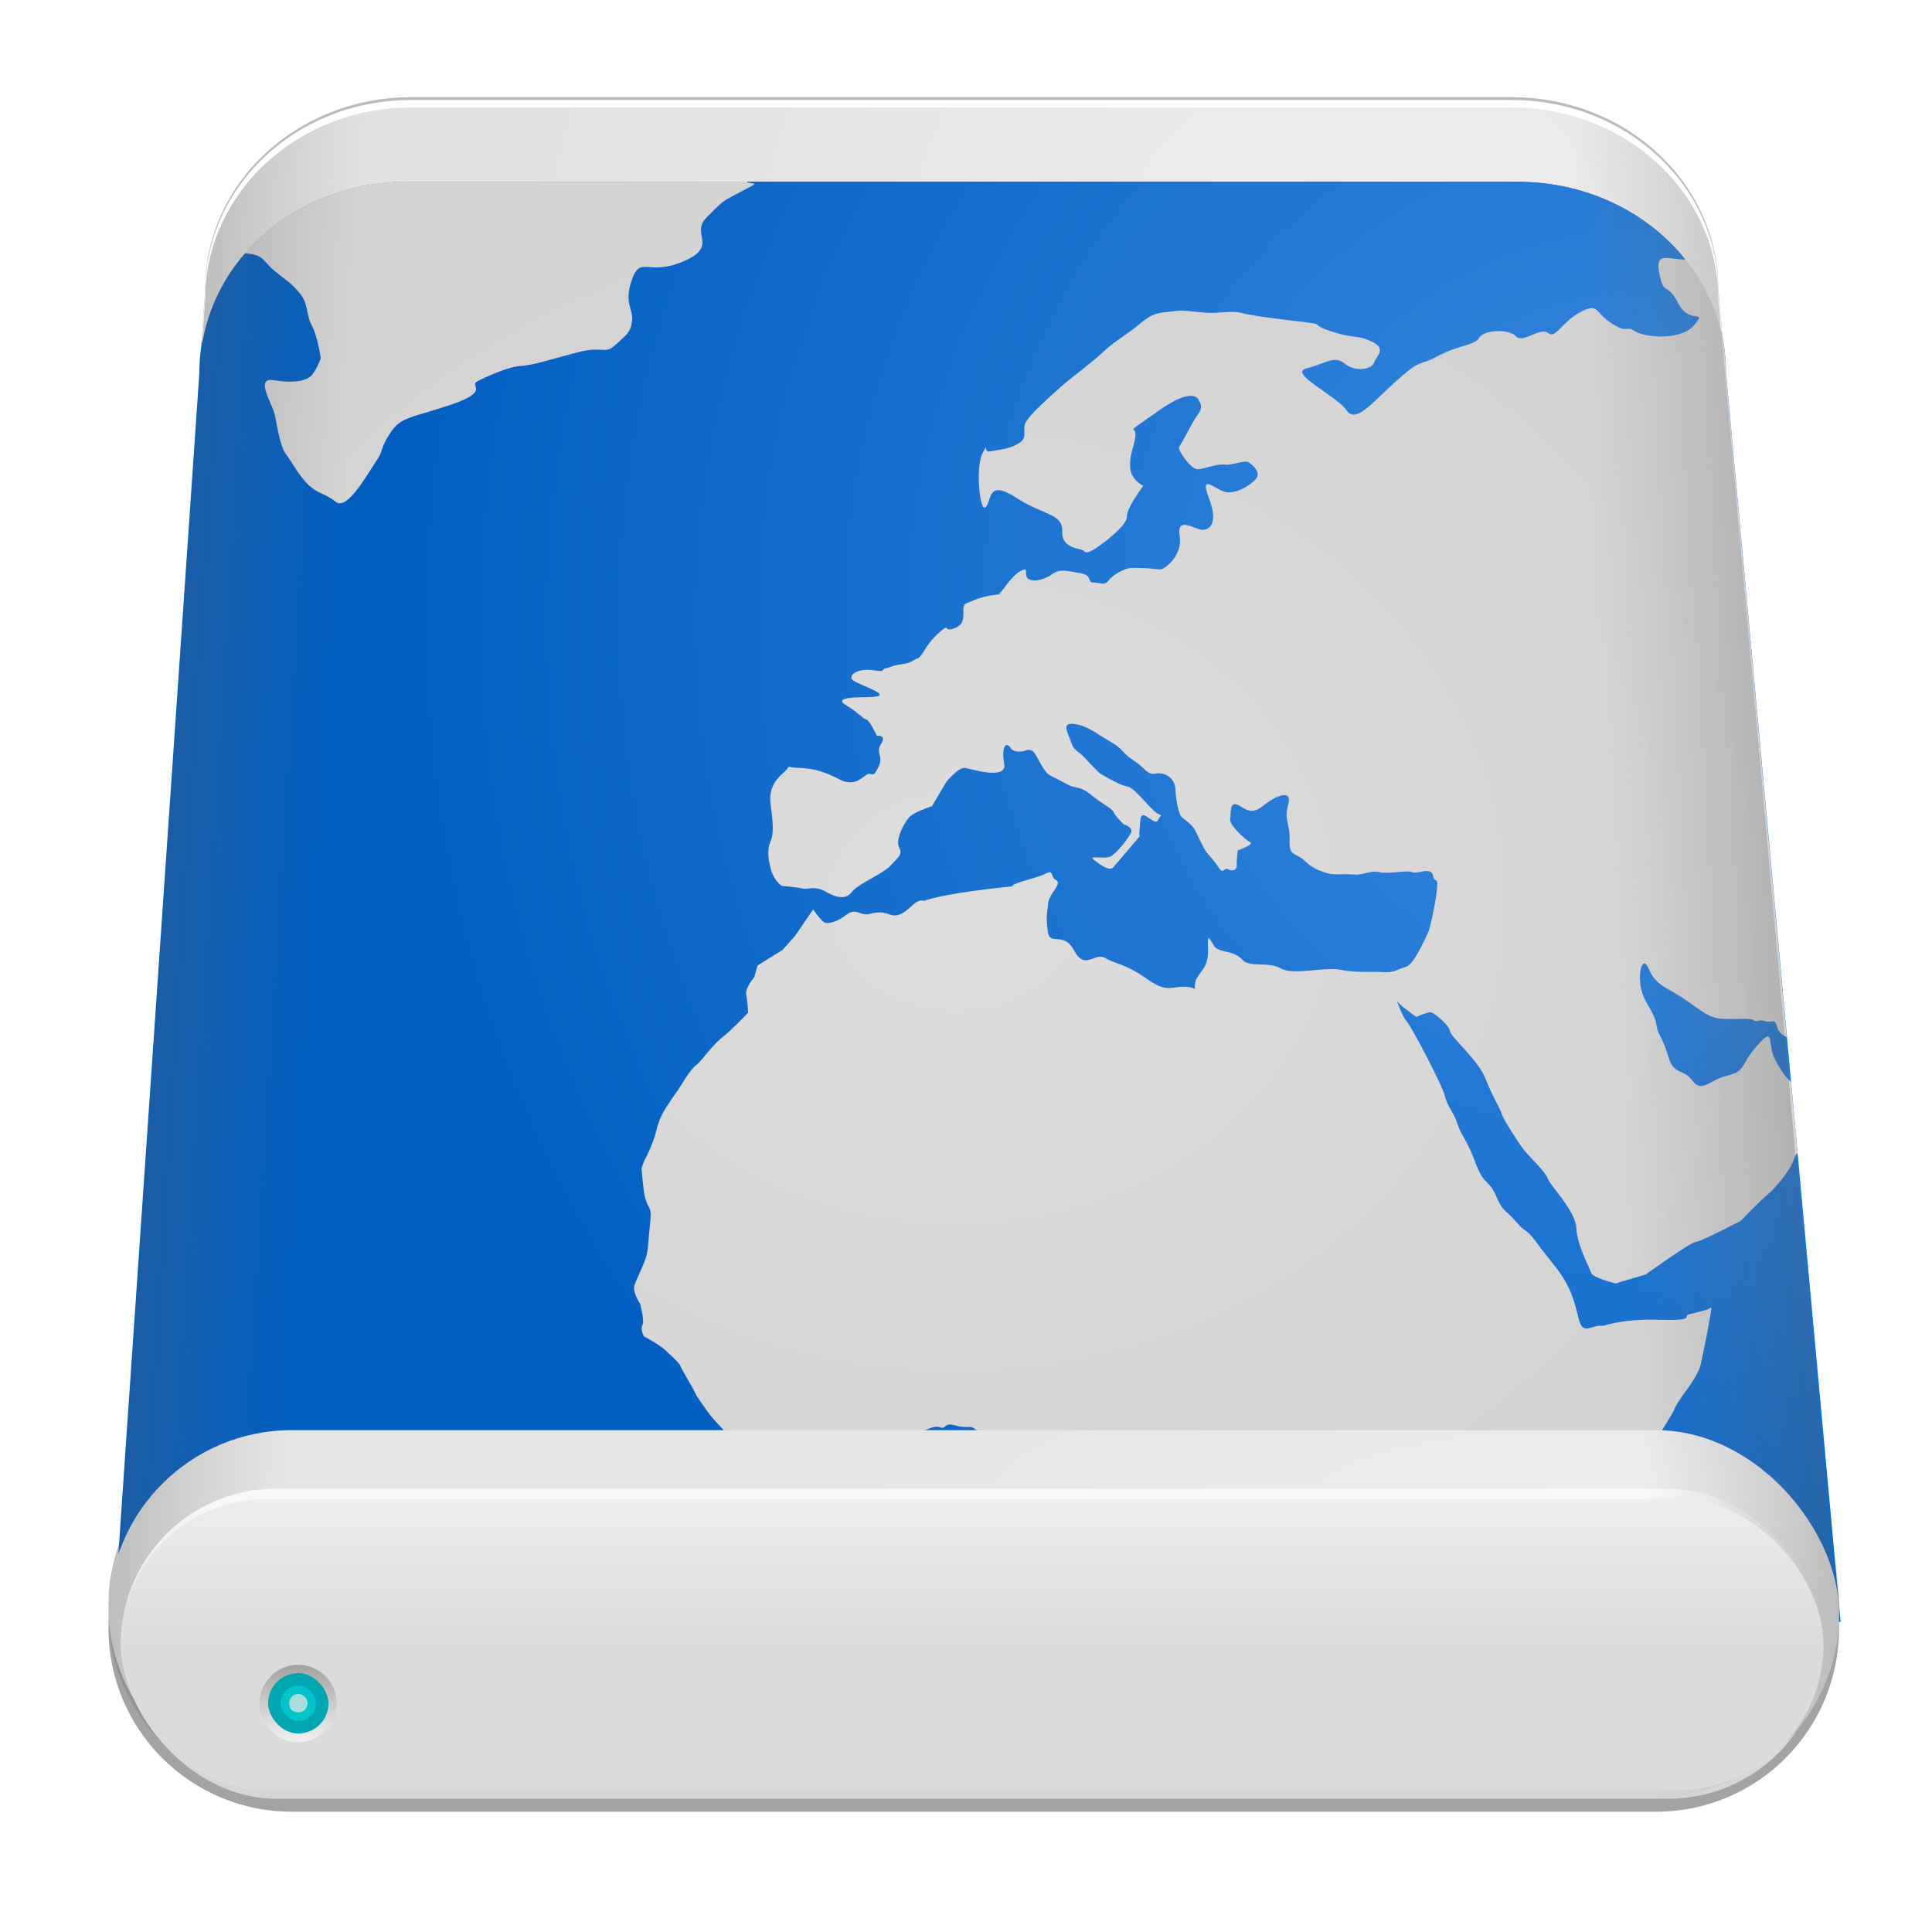 <?xml version="1.0" encoding="UTF-8" standalone="no"?>
<!--part of the matt icon theme by sixsixfive released under CC0 (https://creativecommons.org/publicdomain/zero/1.0/) on openclipart-->
<svg xmlns="http://www.w3.org/2000/svg" xmlns:xlink="http://www.w3.org/1999/xlink" viewBox="0 0 128 128">
 <defs id="0">
  <linearGradient id="D">
   <stop id="a" stop-color="#ddd"/>
   <stop id="b" offset="1" stop-color="#d3d3d3"/>
  </linearGradient>
  <linearGradient id="E">
   <stop id="c" stop-color="#3889e0"/>
   <stop id="d" offset="1" stop-color="#005ec1"/>
  </linearGradient>
  <linearGradient id="F">
   <stop id="e" stop-color="#a2a2a2"/>
   <stop id="f" offset="1" stop-color="#f2f2f2"/>
  </linearGradient>
  <linearGradient id="G">
   <stop id="g" stop-color="#eee"/>
   <stop id="h" offset="1" stop-color="#dbdbdb"/>
  </linearGradient>
  <linearGradient id="H">
   <stop id="i" stop-color="#f9f9f9"/>
   <stop id="j" offset="1" stop-color="#d4d4d4"/>
  </linearGradient>
  <linearGradient id="I">
   <stop id="k" stop-color="#eee"/>
   <stop id="l" offset="1" stop-color="#e6e6e6"/>
  </linearGradient>
  <linearGradient id="J">
   <stop id="m" stop-color="#eee"/>
   <stop id="n" offset="1" stop-color="#e2e2e2"/>
  </linearGradient>
  <linearGradient id="K">
   <stop id="o" stop-color="#767676" stop-opacity="0"/>
   <stop id="p" offset="1" stop-color="#545454"/>
  </linearGradient>
  <linearGradient id="L">
   <stop id="q" stop-color="#555"/>
   <stop id="r" offset="1" stop-color="#767676" stop-opacity="0"/>
  </linearGradient>
  <linearGradient x1="7.188" y1="63.08" x2="21.08" y2="63.938" id="M" xlink:href="#L" gradientUnits="userSpaceOnUse"/>
  <linearGradient x1="107.01" y1="63.86" x2="121.84" y2="63.08" id="N" xlink:href="#K" gradientUnits="userSpaceOnUse"/>
  <radialGradient cx="111.87" cy="72.02" r="57.32" id="O" xlink:href="#I" gradientUnits="userSpaceOnUse" gradientTransform="matrix(1,0,0,0.212,0,84.256)"/>
  <linearGradient y1="98.63" x2="0" y2="119.17" id="P" xlink:href="#H" gradientUnits="userSpaceOnUse"/>
  <filter color-interpolation-filters="sRGB" id="Q">
   <feGaussianBlur id="s" stdDeviation="1.549"/>
  </filter>
  <linearGradient y1="99.31" x2="0" y2="108.96" id="R" xlink:href="#G" gradientUnits="userSpaceOnUse"/>
  <radialGradient cx="90.66" cy="10.907" r="56.717" id="S" xlink:href="#J" gradientUnits="userSpaceOnUse" gradientTransform="matrix(1,0,0,0.845,0,8.52)"/>
  <linearGradient y1="111.88" x2="0" y2="117" id="T" xlink:href="#F" gradientUnits="userSpaceOnUse"/>
  <radialGradient cx="108.48" cy="36.598" r="57.19" id="U" xlink:href="#E" gradientUnits="userSpaceOnUse" gradientTransform="matrix(-1.401,-0.497,0.505,-1.425,242.013,146.452)"/>
  <radialGradient cx="63.33" cy="59.703" r="55.766" id="V" xlink:href="#D" gradientUnits="userSpaceOnUse" gradientTransform="matrix(1,0,0,0.855,0,8.665)"/>
 </defs>
 <path d="m 27.25,8.125 c -7.574,0 -13.656,5.677 -13.656,12.719 l -5.688,82.844 0.062,0 c -0.483,1.311 -0.781,2.705 -0.781,4.188 0,6.723 5.433,12.156 12.156,12.156 l 90.375,0 c 6.723,0 12.125,-5.433 12.125,-12.156 0,-1.365 -0.213,-2.653 -0.625,-3.875 l 0.125,0 -7.5,-83.156 c 0,-7.042 -6.114,-12.719 -13.688,-12.719 l -72.906,0 z" id="1" opacity="0.6" filter="url(#Q)"/>
 <path d="m 27.25,6.438 c -7.574,0 -13.656,5.677 -13.656,12.719 l -0.281,4 c 0.81,-6.288 6.574,-11.125 13.656,-11.125 l 73.594,0 c 6.902,0 12.555,4.601 13.594,10.656 l -0.312,-3.531 c 0,-7.042 -6.114,-12.719 -13.688,-12.719 l -72.906,0 z M 7.906,102.25 c -0.431,1.24 -0.719,2.546 -0.719,3.938 0,6.723 5.433,12.156 12.156,12.156 l 90.375,0 c 6.282,0 11.416,-4.768 12.062,-10.875 L 7.562,107.031 7.906,102.25 z m 113.688,1.438 0.25,2.656 c 6.9e-4,-0.054 0,-0.103 0,-0.156 0,-0.858 -0.085,-1.7 -0.25,-2.5 z" id="2" fill="#bbb"/>
 <path d="m 27.25,6.625 c -7.574,0 -13.656,5.677 -13.656,12.719 l -0.25,3.688 c 0.872,-6.226 6.591,-11 13.625,-11 l 73.594,0 c 6.831,0 12.439,4.506 13.562,10.469 l -0.281,-3.156 c 0,-7.042 -6.114,-12.719 -13.688,-12.719 L 27.25,6.625 z M 8.422,102.886 C 8.004,104.107 7.188,105.008 7.188,106.375 c 0,6.723 5.433,12.156 12.156,12.156 l 90.375,0 c 6.355,0 11.515,-4.852 12.062,-11.062 L 7.562,107.031 8.422,102.886 z M 121.625,104.062 l 0.219,2.312 c 0,-0.796 -0.076,-1.566 -0.219,-2.312 z" id="3" fill="#fff"/>
 <path d="m 26.981,12.027 c -7.643,0 -13.771,5.65 -13.771,12.659 L 7.562,107.045 121.946,107.458 114.353,24.686 c 0,-7.009 -6.161,-12.659 -13.804,-12.659 l -73.567,0 z" id="4" fill="url(#U)"/>
 <path d="m 26.969,12.031 c -4.376,0 -8.233,1.851 -10.75,4.75 1.311,0.086 1.132,0.486 2.031,1.219 0.917,0.747 0.899,0.618 1.562,1.375 0.663,0.757 0.434,1.42 0.844,2.188 0.41,0.767 0.594,2.187 0.594,2.188 0,1e-6 -0.348,0.943 -0.719,1.219 -0.371,0.276 -1.129,0.429 -2.406,0.219 -1.278,-0.21 -0.062,1.566 0.094,2.344 0.156,0.777 0.35,2.087 0.75,2.594 0.4,0.507 0.81,1.373 1.469,2 0.658,0.627 1.028,0.503 1.812,1.125 0.785,0.622 2.205,-2.047 2.688,-2.719 0.482,-0.672 0.216,-0.801 0.938,-1.875 0.721,-1.073 1.367,-0.955 4,-1.844 2.633,-0.889 1.221,-1.25 1.719,-1.531 0.498,-0.281 2.114,-1.001 2.875,-1.031 0.76,-0.03 2.021,-0.444 3.781,-0.906 1.76,-0.462 1.795,0.182 2.531,-0.5 0.736,-0.682 0.996,-0.807 1.094,-1.594 0.097,-0.788 -0.575,-1.16 0,-2.75 0.575,-1.59 1.032,-0.179 3.406,-1.188 2.375,-1.009 0.43,-1.818 1.531,-2.906 1.102,-1.089 0.85,-0.964 2.469,-1.812 1.214,-0.636 0.603,-0.317 0.156,-0.562 l -22.469,0 z m 83.312,5.062 c -0.339,0.033 -0.5,0.254 -0.344,1.031 0.312,1.554 0.518,0.518 1.25,1.969 0.732,1.451 1.953,0.357 1.062,1.438 -0.891,1.08 -3.329,0.817 -3.938,0.406 -0.608,-0.411 -0.433,0.207 -1.562,-0.531 -1.128,-0.739 -0.818,-1.378 -2.062,-0.719 -1.245,0.659 -1.601,1.79 -2.125,1.375 -0.524,-0.415 -1.683,0.723 -2.125,0.219 C 99.995,21.776 98.318,21.84 98,22.375 c -0.319,0.535 -1.339,0.466 -2.75,1.219 -1.411,0.752 -1.031,0.108 -2.75,1.656 -1.72,1.548 -2.685,2.839 -3.312,1.906 -0.628,-0.932 -3.883,-2.438 -2.625,-2.75 1.258,-0.311 1.832,-0.894 2.531,-0.312 0.699,0.581 1.786,0.379 1.938,-0.062 0.153,-0.442 0.878,-0.925 -0.156,-1.406 -1.034,-0.481 -1.09,-0.143 -2.719,-0.688 -1.629,-0.545 -0.008,-0.396 -2.219,-0.656 -2.211,-0.26 -3.152,-0.412 -3.75,-0.562 -0.598,-0.15 -1.433,0.053 -2.281,0 -0.849,-0.053 -1.461,-0.211 -2.219,-0.094 -0.757,0.117 -1.171,-0.01 -2.156,0.812 -0.985,0.823 -1.753,1.209 -2.406,1.844 -0.653,0.635 -2.384,1.92 -2.875,2.375 -0.491,0.455 -2.194,1.909 -2.344,2.438 -0.149,0.529 0.194,0.938 -0.469,1.312 -0.663,0.375 -1.34,0.393 -1.844,0.5 -0.315,0.067 -0.26,-0.247 -0.281,-0.281 -0.03,0.043 -0.1,0.184 -0.219,0.406 -0.474,0.89 -0.187,4.014 0.219,3.562 0.406,-0.452 0.091,-1.855 2,-0.625 1.909,1.229 3.102,1.03 3.062,2.25 -0.039,1.22 1.29,1.058 1.469,1.312 0.179,0.254 1,-0.375 1,-0.375 -10e-7,0 1.835,-1.298 1.812,-1.906 -0.023,-0.609 1.094,-2.062 1.094,-2.062 -3e-6,0 -0.842,-0.381 -0.875,-1.25 -0.033,-0.869 0.208,-1.124 0.344,-2 0.136,-0.876 -0.942,0.034 1.531,-1.719 2.473,-1.752 2.688,-0.656 2.688,-0.656 2e-6,0 0.34,0.337 -0.062,0.875 -0.403,0.539 -1.088,1.976 -1.25,2.156 -0.163,0.181 0.797,1.517 1.219,1.5 0.423,-0.017 1.271,-0.379 1.781,-0.312 0.511,0.067 1.334,-0.32 1.594,-0.156 0.26,0.164 0.875,0.673 0.469,1.125 -0.406,0.451 -1.318,0.99 -2,0.844 C 80.504,32.447 79.436,31.285 80.094,33 c 0.657,1.715 0.011,2.16 -0.5,2.094 -0.51,-0.067 -1.656,-0.891 -1.438,0.406 0.218,1.297 -0.996,2.209 -1.25,2.219 -0.254,0.01 -0.781,-0.062 -0.781,-0.062 2e-6,-10e-7 -0.765,-0.048 -1.188,-0.031 -0.423,0.017 -1.26,0.486 -1.5,0.844 -0.241,0.358 -0.578,0.108 -1,0.125 -0.422,0.017 -0.023,-0.485 -0.875,-0.625 -0.851,-0.14 -1.35,-0.305 -1.844,0.062 -0.494,0.368 -1.246,0.56 -1.594,0.312 -0.348,-0.247 0.132,-0.875 -0.531,-0.5 -0.663,0.375 -1.156,1.371 -1.406,1.469 -0.016,0.006 0.007,0.027 0,0.031 0.131,0.011 0.508,-0.033 -0.25,0.062 -1.011,0.128 -1.405,0.369 -1.906,0.562 -0.501,0.194 0.198,1.24 -0.719,1.625 -0.917,0.385 -0.256,-0.444 -1.156,0.375 -0.9,0.82 -1.041,1.556 -1.375,1.656 -0.335,0.101 -0.242,0.258 -1,0.375 -0.758,0.117 -0.674,0.177 -1.094,0.281 -0.419,0.104 0.093,0.262 -0.844,0.125 C 56.907,44.27 56.255,44.659 56.438,45 c 0.182,0.341 3.339,1.18 0.969,1.188 -2.37,0.007 -1.583,0.391 -1.062,0.719 0.52,0.327 0.774,0.673 1.031,0.75 0.257,0.077 0.719,1.094 0.719,1.094 0,-2e-6 0.681,-0.094 0.281,0.531 -0.4,0.626 0.206,0.763 -0.188,1.562 -0.393,0.799 -0.419,0.281 -0.75,0.469 -0.331,0.187 -0.831,0.828 -1.781,0.344 -0.949,-0.485 -1.616,-0.739 -2.719,-0.781 -1.102,-0.044 -0.356,-0.263 -1.094,0.375 -0.738,0.639 -0.896,1.346 -0.781,2.125 0.114,0.779 0.234,1.812 0,2.344 -0.234,0.531 -0.198,1.068 0,1.844 0.199,0.775 0.719,1.125 0.719,1.125 10e-7,0 1.181,0.11 1.438,0.188 0.257,0.077 0.776,-0.22 1.469,0.188 0.693,0.408 1.347,0.57 1.75,0.031 0.403,-0.538 2.074,-1.208 2.562,-1.75 0.487,-0.542 0.836,-0.707 0.562,-1.219 C 59.289,55.613 59.994,54.278 60.406,54 60.819,53.722 61.75,53.406 61.75,53.406 l 0.938,-1.594 c -2e-6,0 0.824,-1.008 1.25,-0.938 0.426,0.07 2.805,0.842 2.594,-0.281 -0.212,-1.124 0.136,-1.487 0.406,-1.062 0.27,0.424 0.938,0.219 0.938,0.219 0,10e-7 0.33,-0.188 0.594,0.062 0.263,0.25 0.639,1.354 1.156,1.594 0.517,0.241 0.936,0.496 1.281,0.656 0.345,0.161 0.676,0.012 1.375,0.594 0.699,0.582 1.406,0.899 1.5,1.156 0.095,0.257 0.688,0.812 0.688,0.812 -4e-6,10e-7 0.625,0.177 0.469,0.531 -0.156,0.354 -0.959,1.403 -1.375,1.594 -0.416,0.191 -1.529,-0.112 -1.094,0.219 0.435,0.331 1.038,0.771 1.281,0.5 0.244,-0.271 1.781,-2.094 1.781,-2.094 -2e-6,-10e-7 -0.096,0.119 -0.031,-0.406 0.065,-0.524 -0.026,-1.15 0.406,-0.906 0.432,0.244 0.688,0.573 0.844,0.219 0.156,-0.355 0.339,-0.162 -0.094,-0.406 -0.433,-0.244 -1.489,-1.715 -2,-1.781 -0.511,-0.067 -1.812,-0.875 -1.812,-0.875 2e-6,0 -0.288,-0.266 -0.906,-0.938 -0.618,-0.672 -0.776,-0.492 -0.969,-1.094 -0.192,-0.602 -0.718,-1.355 0.219,-1.219 0.937,0.137 1.541,0.699 2.406,1.188 0.865,0.488 0.72,0.727 1.5,1.219 0.78,0.491 0.881,0.985 1.469,0.875 0.588,-0.11 1.283,0.28 1.312,1.062 0.029,0.782 0.231,1.645 0.406,1.812 0.176,0.167 0.693,0.503 0.875,0.844 0.182,0.341 0.546,1.194 0.812,1.531 0.267,0.337 0.543,0.606 0.812,1.031 0.27,0.424 0.334,-0.102 0.594,0.062 0.26,0.164 0.576,0.066 0.562,-0.281 C 81.924,56.965 82,56.344 82,56.344 c 3e-6,-4e-6 1.157,-0.402 0.812,-0.562 -0.345,-0.16 -1.384,-1.149 -1.312,-1.5 0.071,-0.351 -0.05,-1.07 0.375,-1 0.426,0.07 0.878,0.858 1.781,0.125 0.904,-0.733 1.987,-1.15 1.688,-0.094 -0.298,1.057 0.136,1.21 0.094,2.344 -0.042,1.134 0.385,0.79 1,1.375 0.614,0.585 1.04,0.656 1.469,0.812 0.429,0.157 1.101,0.034 1.781,0.094 0.68,0.06 1.089,-0.307 1.688,-0.156 0.598,0.15 1.927,-0.164 2.188,0 0.26,0.164 1.268,-0.386 1.375,0.219 0.107,0.605 0.42,-0.12 0.219,1.281 -0.201,1.401 -0.5,2.406 -0.5,2.406 -0.861,1.863 -1.205,2.303 -1.625,2.406 -0.419,0.104 -0.643,0.369 -1.406,0.312 -0.764,-0.057 -1.704,0.061 -2.812,-0.156 -1.109,-0.217 -3.104,0.394 -3.969,-0.094 -0.865,-0.488 -2.032,-0.006 -2.562,-0.594 -0.53,-0.588 -1.399,-0.447 -1.75,-0.781 -0.351,-0.334 -0.552,-1.297 -0.5,0.094 0.052,1.391 -0.701,1.516 -0.844,2.219 -0.143,0.702 0.277,0.331 -0.656,0.281 -0.933,-0.05 -1.171,0.458 -2.562,-0.531 -1.392,-0.989 -2.058,-0.967 -2.75,-1.375 -0.693,-0.408 -1.334,0.863 -2.062,-0.5 -0.729,-1.364 -1.623,-0.186 -1.75,-1.312 -0.127,-1.127 -0.027,-1.082 0.031,-1.781 0.059,-0.699 0.964,-1.319 0.531,-1.562 -0.433,-0.244 -0.106,-0.722 -0.688,-0.438 -0.582,0.284 -1.427,0.431 -2.094,0.719 -0.666,0.288 1.505,-0.08 -1.781,0.312 -3.287,0.392 -4.188,0.781 -4.188,0.781 -10e-7,10e-7 -0.278,-0.146 -0.688,0.219 -0.409,0.364 -0.961,0.925 -1.562,0.688 -0.601,-0.238 -0.934,-0.139 -1.438,-0.031 -0.504,0.107 -0.862,-0.427 -1.438,0.031 -0.575,0.458 -1.24,0.664 -1.5,0.5 C 54.333,60.928 53.875,60.25 53.875,60.25 l -1.219,1.781 -0.812,0.906 -1.656,1.031 -0.219,0.781 c -10e-7,6e-6 -0.632,0.725 -0.531,1.156 0.101,0.432 0.125,1.188 0.125,1.188 10e-7,4e-6 -1.131,1.195 -1.625,1.562 -0.494,0.368 -1.156,1.188 -1.156,1.188 0,-5e-6 -0.409,0.535 -0.656,0.719 -0.247,0.184 -0.65,0.746 -0.969,1.281 C 44.838,72.379 44.534,72.733 44.375,73 c -0.159,0.267 -0.658,0.877 -0.875,1.844 -0.217,0.967 -0.844,2.125 -0.844,2.125 L 42.5,77.406 c 0.141,1.475 0.155,1.735 0.344,2.25 0.189,0.515 0.346,0.332 0.219,1.469 -0.126,1.136 -0.101,1.596 -0.25,2.125 -0.149,0.528 -0.629,1.464 -0.781,1.906 -0.153,0.441 0.375,1.219 0.375,1.219 -10e-7,-3e-6 0.316,1.139 0.156,1.406 -0.159,0.268 0.094,0.75 0.094,0.75 -2e-6,0 1.055,0.572 1.406,0.906 0.351,0.334 0.937,0.836 1.031,1.094 0.095,0.258 0.843,1.461 0.938,1.719 0.094,0.257 0.79,1.183 0.969,1.438 0.179,0.254 1.062,1.188 1.062,1.188 0,10e-7 1.139,0.818 1.406,1.156 0.267,0.338 1.018,0.499 1.281,0.75 0.264,0.251 0.871,0.127 1.219,0.375 0.348,0.247 0.999,-0.223 1.344,-0.062 0.345,0.16 1.253,-0.222 1.5,-0.406 0.247,-0.184 0.817,-0.806 1.25,-0.562 0.432,0.243 0.69,-0.042 1.031,0.031 0.341,0.073 0.818,-0.362 1.156,-0.375 0.338,-0.013 1.184,-0.427 1.438,-0.438 0.254,-0.01 1.068,-0.549 1.406,-0.562 0.338,-0.013 0.758,-0.375 1.188,-0.219 0.429,0.157 0.229,-0.355 1,-0.125 0.771,0.23 1.018,-0.031 1.281,0.219 0.264,0.251 0.577,-0.025 0.844,0.312 0.267,0.337 0.715,0.562 0.812,0.906 0.097,0.345 0.625,0.656 0.625,0.656 l 0.5,0.062 c -3e-6,4e-6 0.662,-0.529 0.844,-0.188 0.182,0.341 0.938,0.219 0.938,0.219 l 0.781,0.844 0.281,0.344 c 2e-6,2e-6 0.565,1.35 0.5,1.875 -0.065,0.525 -0.038,1.667 -0.281,1.938 -0.244,0.271 -0.375,1.406 -0.375,1.406 4e-6,0 -0.318,0.366 0.469,1.031 0.787,0.666 1.327,1.257 1.594,1.594 0.234,0.296 0.787,1.039 1,1.625 l 28.344,0.094 c 0.005,-0.112 0.002,-0.278 0,-0.344 -0.013,-0.348 0.541,-1.267 0.781,-1.625 0.24,-0.358 1.281,-1.781 1.281,-1.781 0,0 1.632,-2.052 2.188,-3.031 0.556,-0.98 1.091,-1.886 1.5,-2.25 0.41,-0.364 1.41,-1.201 1.969,-2.094 0.559,-0.893 1.675,-2.579 1.75,-2.844 0.074,-0.264 0.719,-1.156 0.719,-1.156 0,10e-7 0.885,-1.166 1.031,-1.781 0.146,-0.615 0.85,-4.024 0.688,-3.844 -0.162,0.181 -1.165,0.368 -1.5,0.469 -0.334,0.101 0.521,0.42 -1.938,0.344 -2.457,-0.077 -3.688,0.406 -3.688,0.406 -0.768,-0.144 -1.325,0.738 -1.625,-0.469 -0.299,-1.206 -0.492,-1.87 -1.031,-2.719 -0.54,-0.849 -0.916,-1.181 -1.719,-2.281 -0.803,-1.099 -0.697,-0.596 -1.406,-1.438 -0.709,-0.842 -0.847,-0.575 -1.312,-1.688 -0.465,-1.113 -0.809,-0.674 -1.375,-2.219 -0.566,-1.545 -0.901,-1.704 -1.188,-2.562 -0.287,-0.859 -0.645,-1.1 -0.844,-1.875 -0.198,-0.776 -2.268,-4.687 -2.531,-4.938 -0.264,-0.25 -0.751,-1.633 -0.656,-1.375 0.095,0.257 1.312,1.094 1.312,1.094 -3e-6,-6e-6 0.652,-0.302 0.906,-0.312 0.253,-0.01 1.299,0.903 1.312,1.25 0.013,0.348 1.876,1.925 2.344,3.125 0.468,1.2 0.997,2.031 1.094,2.375 0.097,0.344 0.986,1.71 1.344,2.219 0.357,0.508 1.499,1.516 1.688,2.031 0.189,0.515 1.864,2.182 1.906,3.312 0.043,1.13 0.871,2.593 0.969,2.938 0.098,0.344 1.625,0.719 1.625,0.719 l 2,-0.594 c 0,0 2.974,-2.143 3.312,-2.156 0.338,-0.013 3,-1.406 3,-1.406 0,0 1.044,-1.111 1.781,-1.75 0.738,-0.639 1.569,-1.784 1.719,-2.312 0.051,-0.183 0.146,-0.312 0.25,-0.438 l -0.438,-4.688 c -0.368,-0.355 -0.532,-0.559 -1,-1.375 -0.634,-1.106 3e-4,-2.417 -1.219,-1.062 -1.218,1.354 -0.71,1.688 -1.969,2 -1.258,0.311 -1.72,1.19 -2.344,0.344 -0.624,-0.846 -1.206,-0.303 -1.594,-1.594 -0.387,-1.29 -0.646,-1.389 -0.75,-1.906 -0.104,-0.518 -0.025,-0.504 -0.75,-1.781 -0.725,-1.277 -0.278,-3.269 0.188,-2.156 0.465,1.113 1.153,1.23 2.281,1.969 1.128,0.738 1.639,1.328 2.656,1.375 1.018,0.046 1.856,-0.073 2.031,0.094 0.176,0.167 0.352,-0.094 0.781,0.062 0.429,0.157 0.586,-0.282 0.781,0.406 0.091,0.321 0.34,0.511 0.625,0.656 L 114.344,24.688 c 0,-2.809 -0.979,-5.404 -2.656,-7.5 -0.011,4.35e-4 -0.02,-3.01e-4 -0.031,0 -0.537,0.015 -1.043,-0.126 -1.375,-0.094 z M 8.312,104.719 c -0.242,-0.007 -0.394,0.122 -0.594,0.125 l -0.156,2.188 5.594,0.031 c -0.377,-0.466 -0.436,-0.227 -1.594,-1.25 -1.226,-1.083 -0.601,-0.342 -1.625,-0.562 -1.024,-0.221 -0.821,0.983 -0.844,0.375 -0.023,-0.609 5.508e-4,0.018 0.062,-0.594 0.062,-0.612 0.017,0.022 -0.5,-0.219 -0.129,-0.06 -0.249,-0.091 -0.344,-0.094 z m 5.906,2.25 c -0.057,0.002 -0.122,0.046 -0.188,0.094 l 0.406,0 c -0.042,-0.018 -0.095,-0.034 -0.125,-0.062 -0.033,-0.031 -0.057,-0.033 -0.094,-0.031 z" id="5" fill="url(#V)"/>
 <path d="m 27.25,7.125 c -7.574,0 -13.656,5.677 -13.656,12.719 l -0.188,2.875 c 1.02,-6.07 6.649,-10.688 13.562,-10.688 l 73.594,0 c 6.662,0 12.157,4.288 13.469,10.031 l -0.188,-2.219 c 0,-7.042 -6.114,-12.719 -13.688,-12.719 l -72.906,0 z" id="6" fill="url(#S)"/>
 <rect width="114.65" height="24.272" x="7.196" y="94.75" id="7" fill="url(#O)" rx="12.136"/>
 <path d="m 27.25,7.125 c -7.574,0 -13.656,5.677 -13.656,12.719 l -5.688,82.844 0.062,0 c -0.483,1.311 -0.781,2.705 -0.781,4.188 0,6.723 5.433,12.156 12.156,12.156 l 90.375,0 c 6.723,0 12.125,-5.433 12.125,-12.156 0,-1.365 -0.213,-2.653 -0.625,-3.875 l 0.125,0 -7.5,-83.156 c 0,-7.042 -6.114,-12.719 -13.688,-12.719 l -72.906,0 z" id="8" opacity="0.369" fill="url(#M)"/>
 <rect width="112.8" height="20.54" x="8.01" y="98.63" id="9" fill="url(#P)" rx="10.27"/>
 <path d="m 27.25,7.125 c -7.574,0 -13.656,5.677 -13.656,12.719 l -5.688,82.844 0.062,0 c -0.483,1.311 -0.781,2.705 -0.781,4.188 0,6.723 5.433,12.156 12.156,12.156 l 90.375,0 c 6.723,0 12.125,-5.433 12.125,-12.156 0,-1.365 -0.213,-2.653 -0.625,-3.875 l 0.125,0 -7.5,-83.156 c 0,-7.042 -6.114,-12.719 -13.688,-12.719 l -72.906,0 z" id="A" opacity="0.369" fill="url(#N)"/>
 <rect width="112.8" height="19.294" x="8.01" y="99.31" id="B" fill="url(#R)" rx="9.647"/>
 <g transform="translate(2.001,-1.581)" id="C">
  <path d="m 17.75,111.875 c -1.405,0 -2.562,1.157 -2.562,2.562 0,1.405 1.157,2.562 2.562,2.562 1.405,0 2.562,-1.157 2.562,-2.562 0,-1.405 -1.157,-2.562 -2.562,-2.562 z" id="W" fill="url(#T)"/>
  <rect width="4" height="4" x="15.761" y="112.43" id="X" fill="#00a7b3" rx="2"/>
  <rect width="2.342" height="2.342" x="16.59" y="113.26" id="Y" fill="#00c4cc" rx="1.171"/>
  <path d="m 17.75,113.812 c -0.342,0 -0.594,0.265 -0.594,0.625 0,0.36 0.234,0.594 0.594,0.594 0.36,0 0.625,-0.251 0.625,-0.594 0,-0.342 -0.283,-0.625 -0.625,-0.625 z" id="Z" fill="#a8dde0"/>
 </g>
</svg>
